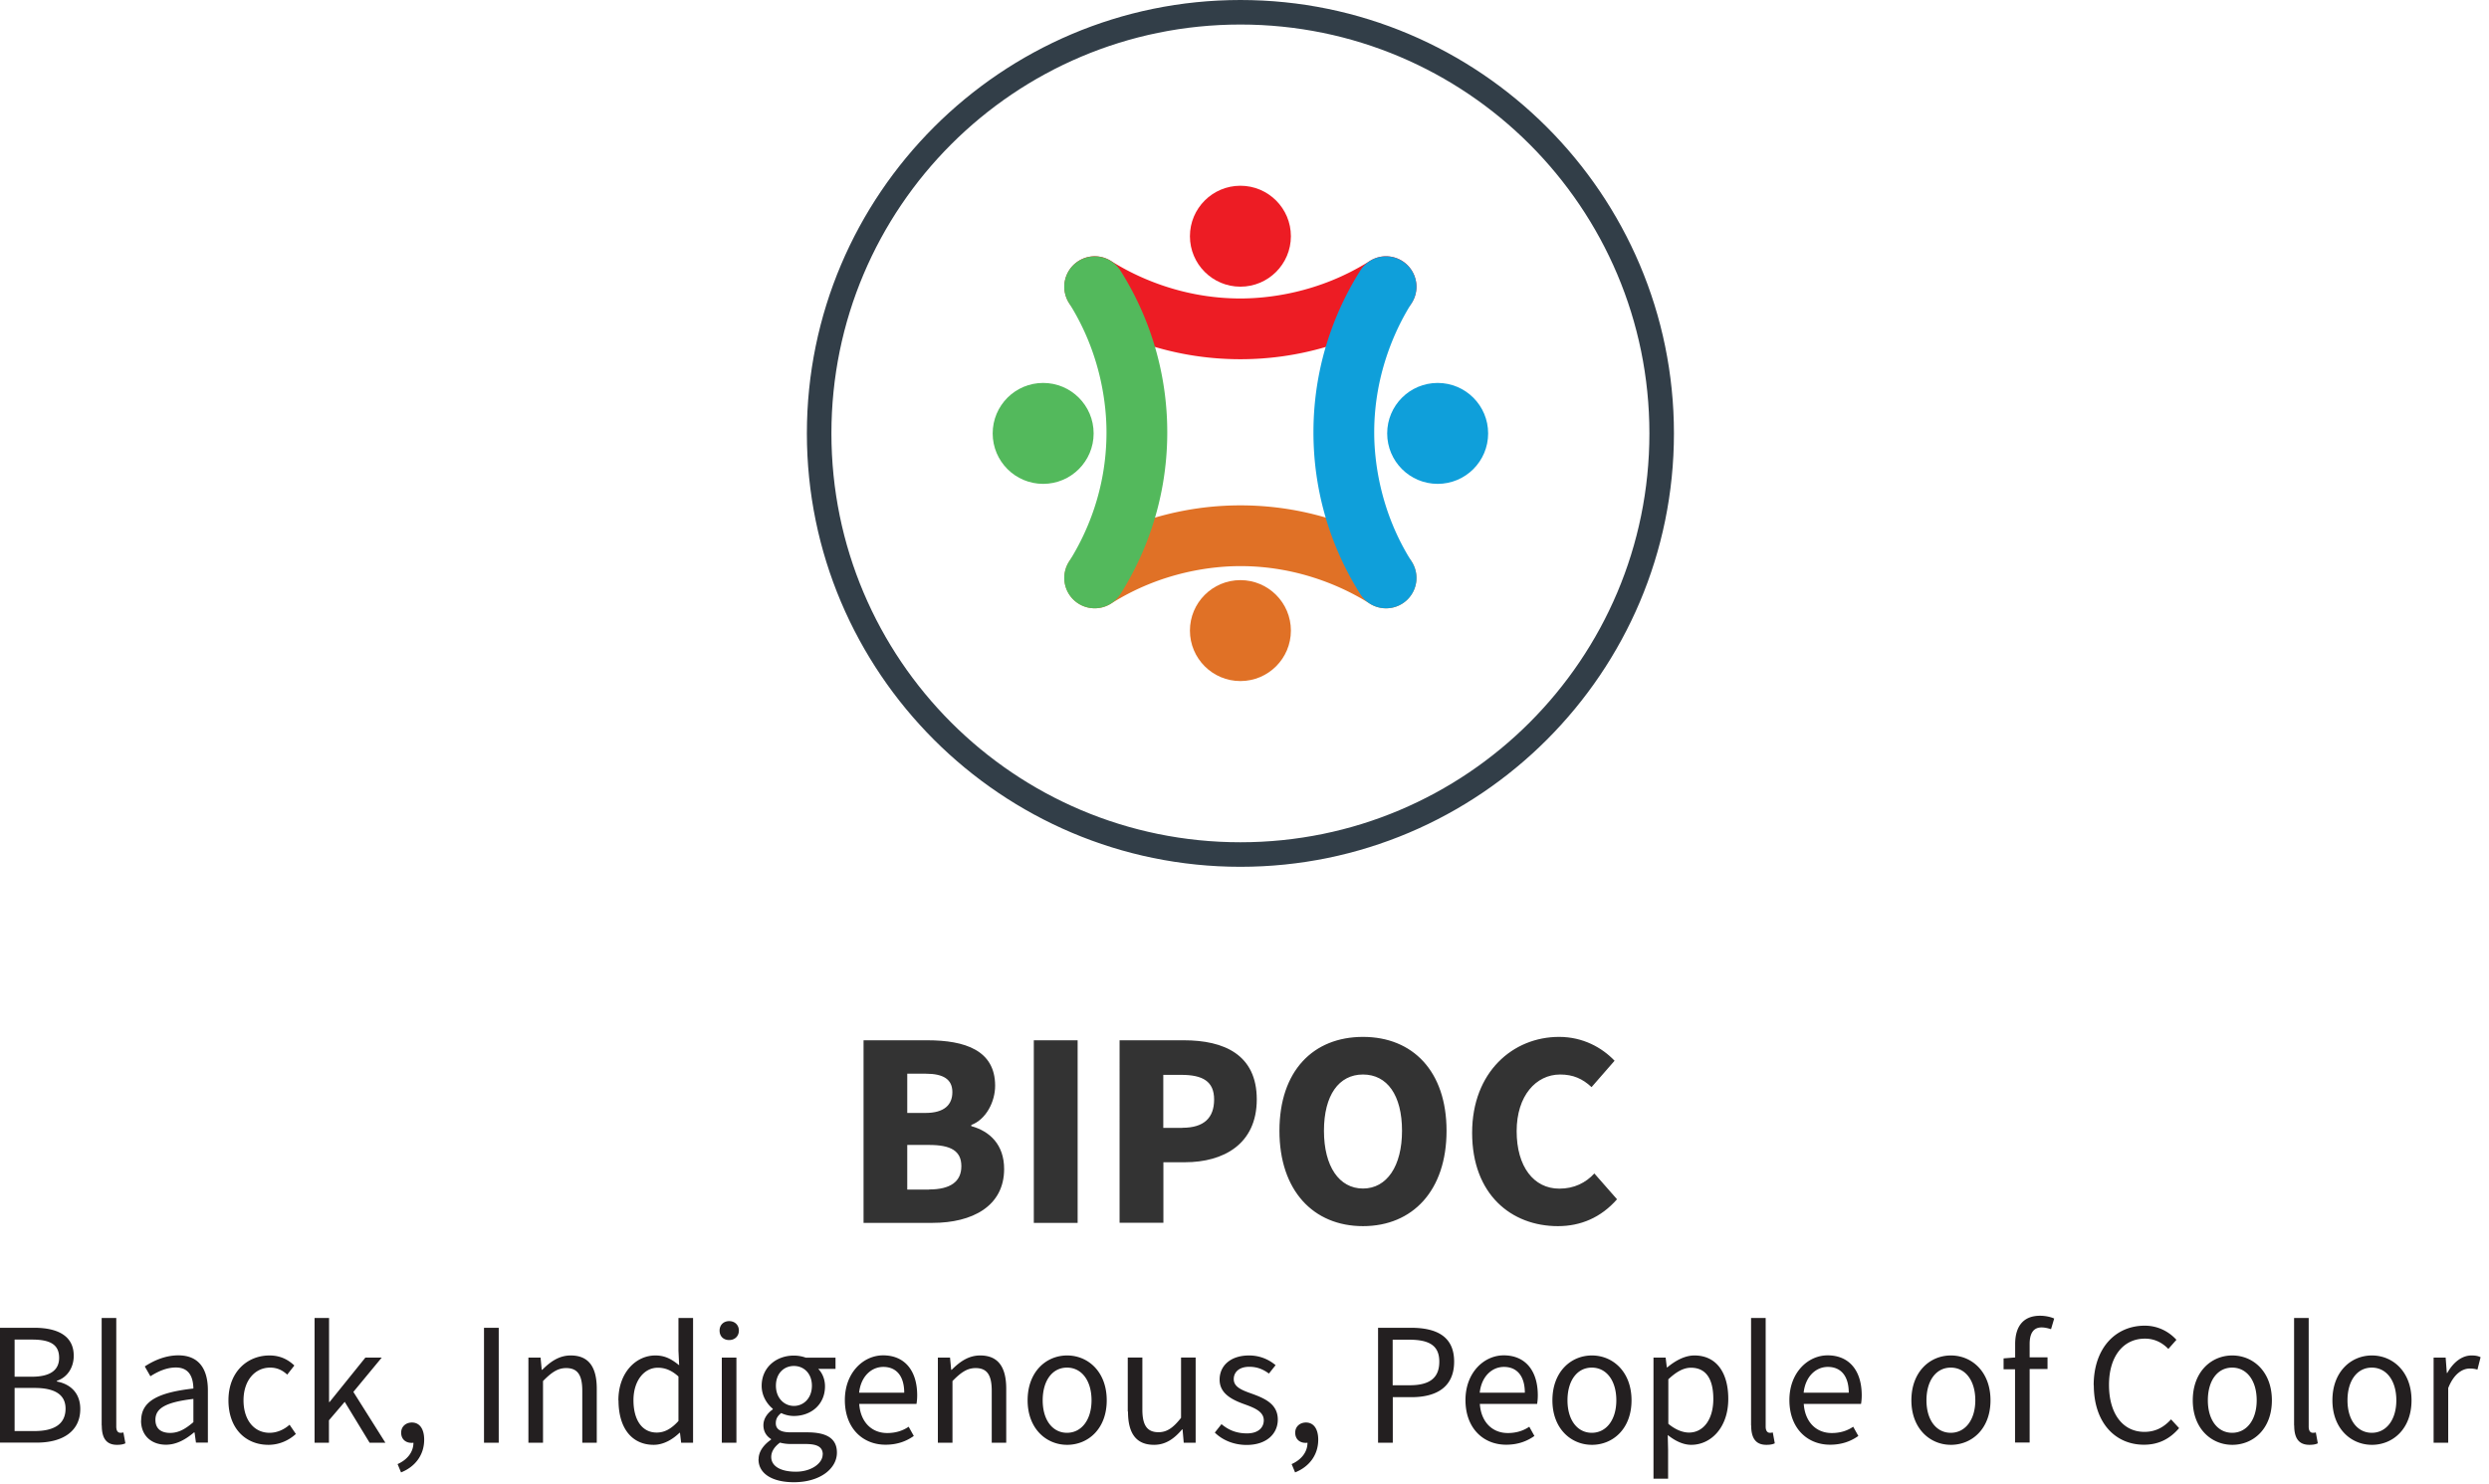 <svg width="213" height="127" viewBox="0 0 213 127" xmlns="http://www.w3.org/2000/svg"><g fill="none" fill-rule="evenodd"><path d="M0 0h213v127H0z"/><g fill-rule="nonzero"><g fill="#333"><path d="M73.9 89.05h5.45c3.24 0 5.81.86 5.81 3.89 0 1.37-.77 2.88-2.04 3.36v.1c1.58.43 2.81 1.58 2.81 3.67 0 3.19-2.74 4.61-6.12 4.61H73.9V89.05Zm5.3 6.22c1.61 0 2.3-.7 2.3-1.78s-.74-1.58-2.28-1.58h-1.58v3.36h1.56Zm.31 6.55c1.82 0 2.76-.67 2.76-1.99 0-1.32-.91-1.82-2.76-1.82h-1.87v3.82h1.87v-.01ZM88.47 89.05h3.75v15.63h-3.75zM95.81 89.05h5.5c3.43 0 6.24 1.22 6.24 5.06s-2.86 5.38-6.14 5.38h-1.85v5.18h-3.75V89.04v.01Zm5.38 7.49c1.85 0 2.71-.86 2.71-2.42s-.98-2.11-2.81-2.11h-1.54v4.54h1.63l.01-.01ZM109.49 96.8c0-5.14 2.9-8.04 7.15-8.04s7.15 2.93 7.15 8.04c0 5.11-2.9 8.16-7.15 8.16s-7.15-3.05-7.15-8.16Zm10.49 0c0-3.05-1.27-4.82-3.34-4.82s-3.34 1.78-3.34 4.82 1.3 4.94 3.34 4.94 3.34-1.92 3.34-4.94ZM125.98 96.97c0-5.21 3.5-8.21 7.44-8.21 2.04 0 3.67.91 4.75 2.04l-1.97 2.26c-.77-.72-1.58-1.08-2.69-1.08-2.06 0-3.72 1.82-3.72 4.85 0 3.03 1.46 4.92 3.65 4.92 1.27 0 2.26-.5 3-1.3l1.94 2.21c-1.37 1.56-3.1 2.3-5.06 2.3-3.98 0-7.34-2.71-7.34-7.99Z"/></g><path d="M106.15 2.1c19.33 0 35 15.67 35 35s-15.67 35-35 35-35-15.67-35-35 15.67-35 35-35m0-2.1c-20.46 0-37.1 16.64-37.1 37.1s16.64 37.1 37.1 37.1 37.1-16.64 37.1-37.1S126.61 0 106.15 0Z" fill="#323E48"/><g style="mix-blend-mode:hue" transform="translate(91.085 15.9)" fill="#ED1C24"><circle cx="15.065" cy="4.32" r="4.32"/><path d="M15.065 14.85c-6.21 0-10.96-2.18-13.85-4.01a2.597 2.597 0 0 1-.81-3.59 2.597 2.597 0 0 1 3.59-.81c1.89 1.2 5.85 3.21 11.07 3.21 2.24 0 6.66-.42 11.07-3.21 1.22-.77 2.82-.41 3.59.81s.41 2.82-.81 3.59a25.877 25.877 0 0 1-13.85 4.01Z"/></g><g style="mix-blend-mode:hue" transform="translate(91.085 43.26)" fill="#E07126"><circle cx="15.065" cy="10.72" r="4.32"/><path d="M2.605 8.81a2.6 2.6 0 0 1-2.2-1.21c-.77-1.22-.41-2.82.81-3.59A25.877 25.877 0 0 1 15.065 0c6.21 0 10.96 2.18 13.85 4.01 1.22.77 1.58 2.38.81 3.59a2.597 2.597 0 0 1-3.59.81c-1.89-1.2-5.85-3.21-11.07-3.21-2.24 0-6.66.42-11.07 3.21-.43.27-.91.4-1.39.4Z"/></g><g style="mix-blend-mode:hue" transform="translate(112.4 21.945)" fill="#0F9FDA"><circle cx="10.63" cy="15.155" r="4.32"/><path d="M6.21 30.125a2.6 2.6 0 0 1-2.2-1.21A25.877 25.877 0 0 1 0 15.065c0-6.21 2.18-10.96 4.01-13.85A2.597 2.597 0 0 1 7.6.405c1.22.77 1.58 2.38.81 3.59-1.2 1.89-3.21 5.85-3.21 11.07 0 2.24.42 6.66 3.21 11.07a2.595 2.595 0 0 1-2.2 3.99Z"/></g><g style="mix-blend-mode:hue" transform="translate(84.95 21.945)" fill="#53B95C"><circle cx="4.32" cy="15.155" r="4.32"/><path d="M8.73 30.125a2.597 2.597 0 0 1-2.2-3.99c1.46-2.31 3.21-6.11 3.21-11.07 0-2.24-.42-6.66-3.21-11.07-.77-1.22-.41-2.82.81-3.59s2.82-.41 3.59.81a25.877 25.877 0 0 1 4.01 13.85c0 6.2-2.18 10.96-4.01 13.85-.5.78-1.34 1.21-2.2 1.21Z"/></g></g><g fill="#231F20" fill-rule="nonzero"><path d="M0 113.66h2.92c1.99 0 3.39.67 3.39 2.4 0 .97-.52 1.84-1.44 2.14v.06c1.17.22 2 1 2 2.35 0 1.93-1.53 2.88-3.72 2.88H0v-9.84.01Zm2.71 4.19c1.67 0 2.35-.62 2.35-1.62 0-1.14-.78-1.56-2.31-1.56h-1.5v3.18h1.46Zm.25 4.65c1.68 0 2.65-.6 2.65-1.92 0-1.21-.94-1.77-2.65-1.77H1.25v3.69h1.71ZM8.7 122.03v-9.21h1.25v9.3c0 .39.16.53.36.53.07 0 .13 0 .25-.03l.17.93c-.18.09-.4.13-.72.13-.93 0-1.3-.6-1.3-1.65H8.7ZM12.08 121.61c0-1.62 1.35-2.4 4.47-2.75-.02-.92-.32-1.8-1.5-1.8-.84 0-1.6.38-2.18.75l-.48-.84c.68-.45 1.7-.95 2.87-.95 1.77 0 2.53 1.18 2.53 2.99v4.48h-1.02l-.12-.87h-.05c-.69.58-1.48 1.05-2.4 1.05-1.21 0-2.13-.75-2.13-2.07l.01.01Zm4.47.12v-1.98c-2.46.29-3.25.84-3.25 1.79 0 .81.55 1.12 1.26 1.12s1.29-.32 2-.93h-.01ZM19.55 119.87c0-2.45 1.63-3.84 3.51-3.84.96 0 1.62.38 2.13.86l-.61.78c-.41-.38-.87-.6-1.46-.6-1.32 0-2.28 1.12-2.28 2.8 0 1.68.9 2.78 2.23 2.78.67 0 1.27-.3 1.71-.69l.54.79c-.66.6-1.48.93-2.35.93-1.94 0-3.42-1.39-3.42-3.81ZM26.93 112.82h1.23v7.2h.04l3.07-3.81h1.4l-2.43 2.94 2.74 4.35h-1.35L29.5 120l-1.35 1.58v1.92h-1.23v-10.68zM34.02 125.33c.85-.38 1.36-1.04 1.36-1.83-.06.01-.1.01-.17.01-.48 0-.88-.3-.88-.87 0-.54.42-.87.92-.87.66 0 1.05.55 1.05 1.47 0 1.29-.75 2.31-1.98 2.8l-.3-.72v.01ZM41.42 113.66h1.26v9.84h-1.26zM45.24 116.21h1.02l.1 1.05h.04c.69-.69 1.44-1.23 2.44-1.23 1.54 0 2.23.99 2.23 2.85v4.62h-1.24v-4.46c0-1.36-.42-1.93-1.38-1.93-.73 0-1.26.38-1.98 1.11v5.28h-1.25v-7.29h.02ZM52.92 119.87c0-2.37 1.5-3.84 3.16-3.84.84 0 1.4.32 2.04.84l-.06-1.25v-2.8h1.25v10.68h-1.02l-.1-.85h-.04c-.57.55-1.35 1.03-2.21 1.03-1.83 0-3.01-1.38-3.01-3.81h-.01Zm5.14 1.77v-3.81c-.61-.55-1.17-.75-1.77-.75-1.16 0-2.08 1.11-2.08 2.78 0 1.67.72 2.77 1.99 2.77.68 0 1.26-.33 1.86-.99ZM61.58 113.9c0-.48.34-.81.82-.81.48 0 .83.33.83.81 0 .48-.35.81-.83.81s-.82-.31-.82-.81Zm.19 2.31h1.25v7.29h-1.25v-7.29ZM64.92 124.89c0-.61.41-1.2 1.06-1.65v-.06c-.36-.22-.65-.61-.65-1.18 0-.62.42-1.09.8-1.35v-.06c-.48-.39-.95-1.09-.95-1.96 0-1.59 1.26-2.59 2.75-2.59.4 0 .76.08 1.03.18h2.54v.96h-1.48c.34.33.58.87.58 1.49 0 1.56-1.19 2.54-2.67 2.54-.36 0-.75-.09-1.08-.25-.27.22-.46.46-.46.87 0 .45.3.78 1.27.78h1.41c1.7 0 2.55.54 2.55 1.74 0 1.36-1.43 2.53-3.69 2.53-1.79 0-3.02-.7-3.02-1.96l.01-.03Zm5.49-.38c0-.67-.51-.9-1.47-.9h-1.25c-.28 0-.63-.03-.94-.12-.52.38-.75.81-.75 1.23 0 .78.79 1.26 2.11 1.26 1.32 0 2.29-.72 2.29-1.47h.01Zm-.93-5.89c0-1.05-.69-1.69-1.54-1.69-.85 0-1.54.63-1.54 1.69s.71 1.73 1.54 1.73c.83 0 1.54-.66 1.54-1.73ZM72.3 119.85c0-2.37 1.6-3.83 3.27-3.83 1.86 0 2.92 1.32 2.92 3.42 0 .27-.02.5-.06.74h-4.9c.1 1.5 1.02 2.49 2.4 2.49.71 0 1.32-.19 1.83-.54l.44.79c-.63.45-1.41.75-2.42.75-1.95 0-3.48-1.41-3.48-3.82Zm5.08-.63c0-1.44-.68-2.21-1.79-2.21-1.02 0-1.92.81-2.07 2.21h3.86ZM80.28 116.21h1.02l.1 1.05h.04c.69-.69 1.44-1.23 2.44-1.23 1.54 0 2.23.99 2.23 2.85v4.62h-1.24v-4.46c0-1.36-.42-1.93-1.38-1.93-.73 0-1.26.38-1.98 1.11v5.28h-1.25v-7.29h.02ZM87.94 119.87c0-2.45 1.59-3.84 3.38-3.84 1.79 0 3.39 1.39 3.39 3.84s-1.6 3.81-3.39 3.81-3.38-1.39-3.38-3.81Zm5.47 0c0-1.68-.84-2.8-2.1-2.8-1.26 0-2.08 1.12-2.08 2.8 0 1.68.84 2.78 2.08 2.78 1.24 0 2.1-1.11 2.1-2.78ZM96.51 120.83v-4.62h1.25v4.46c0 1.35.42 1.93 1.38 1.93.73 0 1.26-.38 1.93-1.23v-5.16h1.25v7.29h-1.02l-.1-1.14h-.04c-.67.79-1.4 1.32-2.4 1.32-1.54 0-2.23-.99-2.23-2.85h-.02ZM103.96 122.63l.57-.72c.63.52 1.29.79 2.19.79.96 0 1.43-.5 1.43-1.12 0-.75-.81-1.07-1.64-1.37-1.09-.39-2.14-.92-2.14-2.11s.93-2.07 2.52-2.07c.92 0 1.69.34 2.27.83l-.57.72c-.51-.38-1.03-.58-1.68-.58-.93 0-1.33.51-1.33 1.05 0 .66.63.93 1.54 1.25 1.14.41 2.23.9 2.23 2.22 0 1.19-.94 2.17-2.67 2.17-1.06 0-2.04-.39-2.71-1.05l-.01-.01ZM110.53 125.33c.85-.38 1.36-1.04 1.36-1.83-.06.01-.1.01-.17.01-.48 0-.88-.3-.88-.87 0-.54.42-.87.92-.87.66 0 1.05.55 1.05 1.47 0 1.29-.75 2.31-1.98 2.8l-.3-.72v.01ZM117.93 113.66h2.8c2.21 0 3.71.74 3.71 2.9s-1.49 3.04-3.65 3.04h-1.6v3.9h-1.26v-9.84Zm2.71 4.92c1.71 0 2.53-.63 2.53-2.02 0-1.39-.87-1.88-2.59-1.88h-1.4v3.9h1.46ZM125.41 119.85c0-2.37 1.6-3.83 3.27-3.83 1.86 0 2.92 1.32 2.92 3.42 0 .27-.02.5-.06.74h-4.9c.1 1.5 1.02 2.49 2.4 2.49.71 0 1.32-.19 1.83-.54l.44.79c-.63.45-1.41.75-2.42.75-1.95 0-3.48-1.41-3.48-3.82Zm5.08-.63c0-1.44-.68-2.21-1.79-2.21-1.02 0-1.92.81-2.07 2.21h3.86ZM132.85 119.87c0-2.45 1.59-3.84 3.38-3.84 1.79 0 3.39 1.39 3.39 3.84s-1.6 3.81-3.39 3.81-3.38-1.39-3.38-3.81Zm5.47 0c0-1.68-.84-2.8-2.1-2.8-1.26 0-2.08 1.12-2.08 2.8 0 1.68.84 2.78 2.08 2.78 1.24 0 2.1-1.11 2.1-2.78ZM141.52 116.21h1.02l.1.84h.04c.66-.55 1.48-1.02 2.32-1.02 1.88 0 2.9 1.46 2.9 3.72 0 2.47-1.5 3.93-3.17 3.93-.66 0-1.35-.31-2.01-.84l.03 1.28v2.46h-1.25v-10.37h.02Zm5.1 3.54c0-1.6-.55-2.67-1.92-2.67-.61 0-1.23.33-1.93.99v3.81c.66.55 1.29.75 1.77.75 1.2 0 2.08-1.08 2.08-2.88ZM149.85 122.03v-9.21h1.25v9.3c0 .39.17.53.36.53.07 0 .13 0 .25-.03l.17.93c-.18.09-.4.13-.72.13-.93 0-1.3-.6-1.3-1.65h-.01ZM153.13 119.85c0-2.37 1.6-3.83 3.27-3.83 1.86 0 2.92 1.32 2.92 3.42 0 .27-.02.5-.06.74h-4.9c.1 1.5 1.02 2.49 2.4 2.49.71 0 1.32-.19 1.83-.54l.44.79c-.63.45-1.41.75-2.42.75-1.95 0-3.48-1.41-3.48-3.82Zm5.08-.63c0-1.44-.68-2.21-1.79-2.21-1.02 0-1.92.81-2.07 2.21h3.86ZM163.57 119.87c0-2.45 1.59-3.84 3.38-3.84 1.79 0 3.39 1.39 3.39 3.84s-1.6 3.81-3.39 3.81-3.38-1.39-3.38-3.81Zm5.47 0c0-1.68-.84-2.8-2.1-2.8-1.26 0-2.08 1.12-2.08 2.8 0 1.68.84 2.78 2.08 2.78 1.24 0 2.1-1.11 2.1-2.78ZM172.45 117.21h-.99v-.93l.99-.08v-1.14c0-1.49.67-2.43 2.13-2.43.45 0 .92.1 1.21.24l-.27.91c-.28-.09-.55-.15-.81-.15-.69 0-1.02.5-1.02 1.42v1.14h1.53v1h-1.53v6.29h-1.25v-6.29l.01.02ZM179.17 118.58c0-3.17 1.86-5.1 4.37-5.1 1.2 0 2.13.57 2.71 1.21l-.69.78c-.53-.54-1.17-.88-2.01-.88-1.84 0-3.07 1.51-3.07 3.96s1.17 4.02 3.03 4.02c.94 0 1.65-.38 2.28-1.07l.69.75c-.79.92-1.75 1.42-3.01 1.42-2.46 0-4.29-1.89-4.29-5.1l-.01.01ZM187.65 119.87c0-2.45 1.59-3.84 3.38-3.84 1.79 0 3.39 1.39 3.39 3.84s-1.6 3.81-3.39 3.81-3.38-1.39-3.38-3.81Zm5.47 0c0-1.68-.84-2.8-2.1-2.8-1.26 0-2.08 1.12-2.08 2.8 0 1.68.84 2.78 2.08 2.78 1.24 0 2.1-1.11 2.1-2.78ZM196.32 122.03v-9.21h1.25v9.3c0 .39.16.53.36.53.07 0 .13 0 .25-.03l.17.93c-.18.09-.4.13-.72.13-.93 0-1.3-.6-1.3-1.65h-.01ZM199.6 119.87c0-2.45 1.59-3.84 3.38-3.84 1.79 0 3.39 1.39 3.39 3.84s-1.6 3.81-3.39 3.81-3.38-1.39-3.38-3.81Zm5.47 0c0-1.68-.84-2.8-2.1-2.8-1.26 0-2.08 1.12-2.08 2.8 0 1.68.84 2.78 2.08 2.78 1.24 0 2.1-1.11 2.1-2.78ZM208.27 116.21h1.02l.1 1.32h.04c.51-.92 1.26-1.5 2.07-1.5.33 0 .56.04.78.15l-.27 1.06a2.15 2.15 0 0 0-.66-.09c-.61 0-1.35.43-1.84 1.67v4.68h-1.25v-7.29h.01Z"/></g></g></svg>